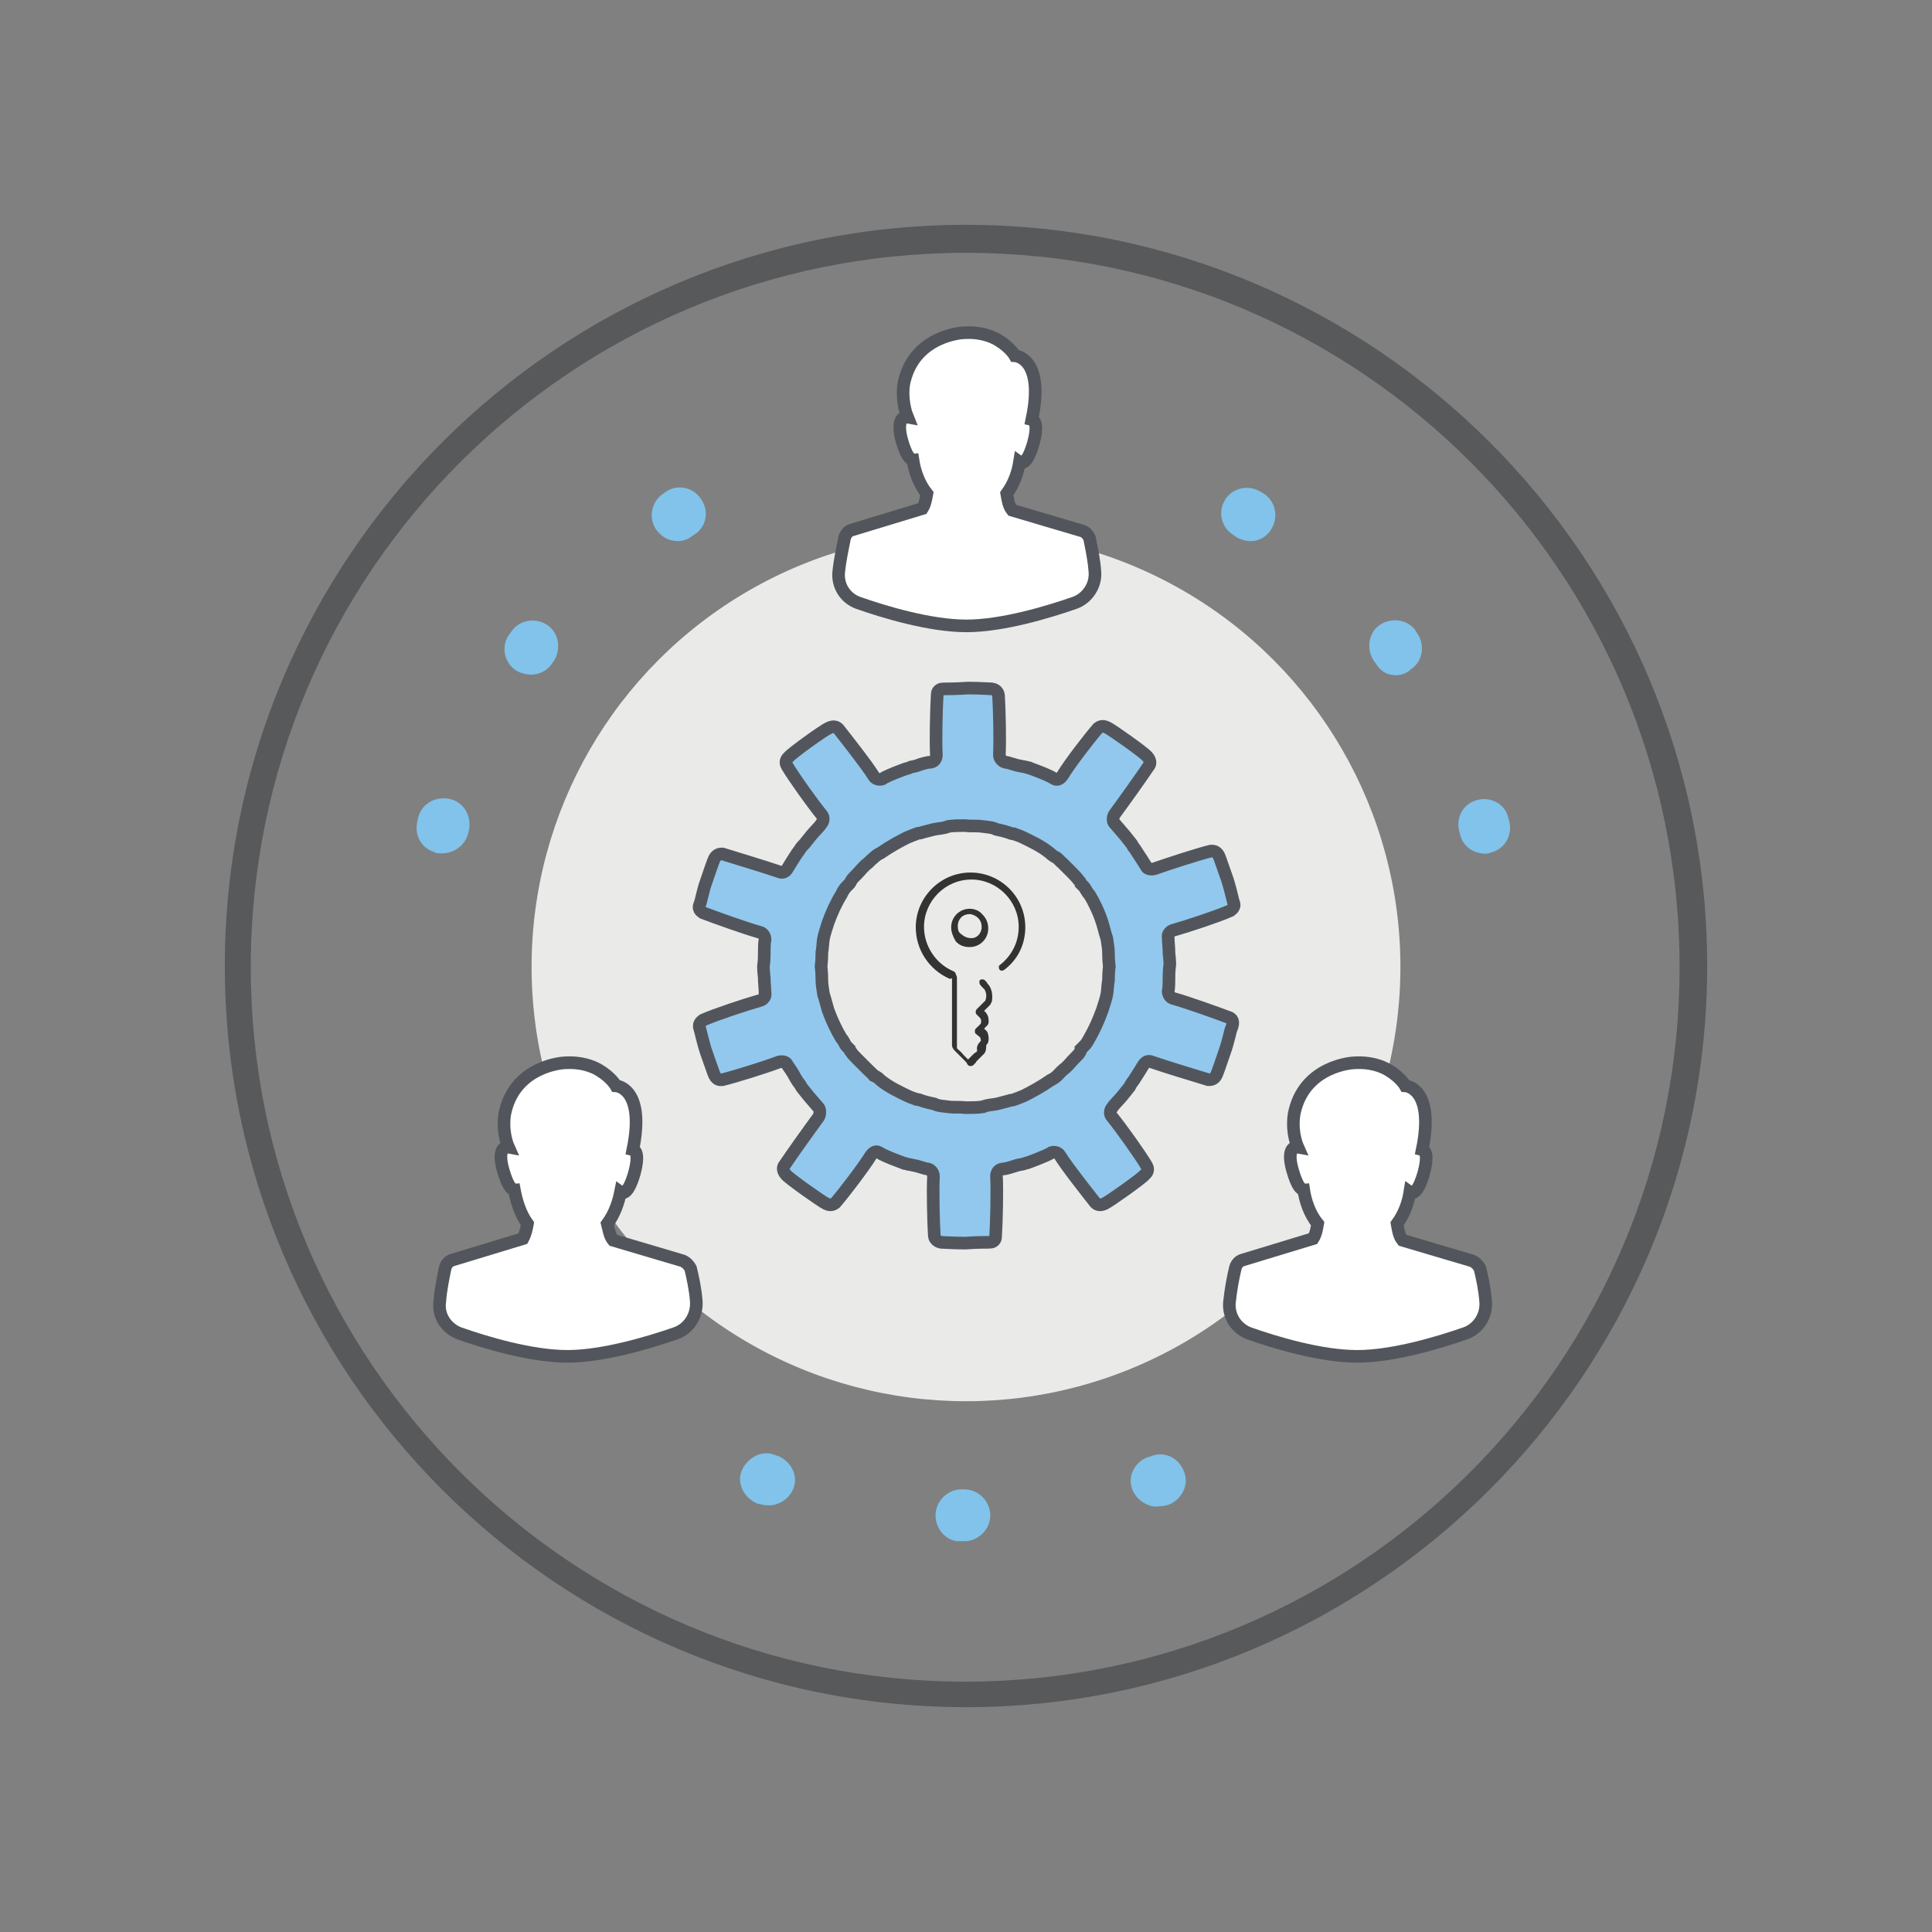 <?xml version="1.0" encoding="utf-8"?>
<!-- Generator: Adobe Illustrator 24.1.2, SVG Export Plug-In . SVG Version: 6.00 Build 0)  -->
<svg version="1.1" id="Layer_1" xmlns="http://www.w3.org/2000/svg" xmlns:xlink="http://www.w3.org/1999/xlink" x="0px" y="0px"
	 viewBox="0 0 469.2 469.2" style="enable-background:new 0 0 469.2 469.2;" xml:space="preserve">
<rect x="0" y="0" width="469.2" height="469.2" fill="#808080" stroke="none"/>
<style type="text/css">
	.st0{fill:#58595B;}
	.st1{fill:#EAEAE9;}
	.st2{fill:#333333;}
	.st3{fill:#FFFFFF;stroke:#52565C;stroke-width:3.065;stroke-miterlimit:10;}
	.st4{fill:#92C8ED;stroke:#52565C;stroke-width:3.065;stroke-miterlimit:10;}
	.st5{fill:#81C3EA;}
</style>
<g id="iset_05__x7C__automate-access-rights_account-management_1_">
	<g>
		<path class="st0" d="M234.6,414.6c-99.2,0-180-80.8-180-180s80.8-180,180-180s180,80.8,180,180S333.6,414.6,234.6,414.6z
			 M234.6,61.4c-95.8,0-173.7,77.6-173.7,173.5c0,95.6,77.8,173.5,173.5,173.5s173.5-77.8,173.5-173.5
			C407.9,139,330.2,61.4,234.6,61.4z"/>
	</g>
	<g>
		<circle class="st1" cx="234.6" cy="234.8" r="105.5"/>
	</g>
	<g>
		<g>
			<g>
				<path class="st2" d="M230.6,236.9L230.6,236.9c0.2-0.7,0.7-0.9,0.9-0.7c0.2,0.2,0.9,0.4,0.9,1.3l0,0v16.9c0,0.2,0,0.2,0,0.2
					c0.4,0.4,1.1,0.9,1.6,1.6l0.9,0.9c0.2,0.2,0.2,0.2,0.2,0.2l0.2-0.2l0.7-0.7c0.4-0.4,0.7-0.7,1.1-0.9c0.2-0.2,0.2-0.2,0.2-0.4
					c-0.2-0.9,0.2-1.6,0.9-2.3c0,0,0-0.7-0.2-0.9l-1.1-0.9c-0.2-0.2-0.2-0.9,0-1.1l0.4-0.4c0.2-0.2,0.4-0.4,0.9-0.9
					c0.2-0.9,0-1.1-0.2-1.4c-0.2-0.2-0.4-0.4-0.7-0.7l-0.2-0.2c-0.2-0.2-0.2-0.7,0-1.1c0.2-0.2,0.2-0.2,0.4-0.4l0.7-0.7
					c0.4-0.4,0.7-0.7,1.1-1.1c0.4-1.1,0.2-2-0.2-2.7c-0.2-0.2-0.4-0.4-0.7-0.7l-0.4-0.5c-0.2-0.4-0.2-0.9,0-1.1s0.9-0.2,1.1,0
					l0.4,0.4c0.2,0.2,0.4,0.7,0.7,0.9c0.7,1.1,0.9,2.3,0.7,3.8c0,0.2-0.2,0.4-0.4,0.9c-0.4,0.4-0.7,0.7-1.1,1.1l-0.4,0.4l0,0
					c1.1,0.9,1.1,2,1.1,2.7c0,0.4-0.2,0.7-0.4,0.9s-0.4,0.4-0.7,0.7l0.7,0.7c0.4,0.7,0.4,1.6,0.4,1.8c0,0.7-0.2,1.1-0.4,1.3
					s-0.2,0.2-0.2,0.7c0,0.7-0.2,1.4-0.7,1.8c-0.2,0.2-0.7,0.7-0.9,0.9l-0.7,0.7c-0.2,0.2-0.2,0.5-0.4,0.5c-0.2,0.2-0.4,0.7-1.1,0.7
					c-0.4,0-0.7-0.2-0.9-0.7c0-0.2-0.2-0.2-0.4-0.5l-0.9-0.9c-0.4-0.4-0.9-0.9-1.6-1.6c-0.4-0.4-0.7-0.9-0.7-1.3v-16.9
					C230.6,237.3,230.6,237.1,230.6,236.9z"/>
			</g>
		</g>
		<g>
			<path class="st2" d="M222.4,225.2c0-7.2,5.9-13.3,13.3-13.3c7.2,0,13.3,5.8,13.3,13.3c0,4.1-1.8,7.9-5.2,10.4
				c-0.4,0.2-0.9,0.2-1.1-0.2c-0.2-0.4-0.2-0.9,0.2-1.1c2.9-2.3,4.5-5.6,4.5-9.2c0-6.3-5.2-11.5-11.5-11.5s-11.5,5.2-11.5,11.5
				c0,4.7,2.9,9,7.2,10.8c0.4,0.2,0.7,0.7,0.4,1.1c-0.7,0.7-1.1,0.7-1.4,0.7C225.6,235.5,222.4,230.6,222.4,225.2z"/>
		</g>
		<g>
			<g>
				<path class="st2" d="M231,225.2C231,224.9,231,224.9,231,225.2c0-2.5,2-4.5,4.5-4.5c1.1,0,2.3,0.4,3.1,1.4
					c0.9,0.9,1.4,2,1.4,3.4l0,0c0,2.5-2,4.5-4.5,4.5c-1.4,0-2.5-0.4-3.4-1.4C231.4,227.4,231,226.3,231,225.2z M238.4,225.2
					c0-0.9-0.2-1.6-0.9-2.3c-0.4-0.4-1.3-0.9-2-0.9c-1.8,0-2.9,1.3-2.9,2.9l0,0c0,0.9,0.2,1.6,0.9,2c0.4,0.4,1.3,0.9,2,0.9
					C237.1,228.1,238.4,226.7,238.4,225.2L238.4,225.2z"/>
			</g>
		</g>
	</g>
	<g>
		<g>
			<g>
				<path class="st3" d="M165.8,306.2l-16.9-5c-0.9-1.1-1.1-2.9-1.4-4c1.8-2.5,2.7-5.2,3.2-7.7c0.7,0.5,2,0.2,3.4-4.7
					c1.1-4.1,0.4-5.4-0.4-5.6l0,0c3.1-15.1-4.1-15.5-4.1-15.5s-1.1-2-4.1-3.8c-1.8-1.1-4.7-2-8.1-1.8c-1.1,0-11.9,0.9-14.6,11.5
					c-0.7,2.5-0.5,6.3,0.7,9c-1.1-0.2-2.7,0.7-1.3,5.6c1.1,3.8,2,4.7,2.7,4.7c0.5,2.7,1.4,5.8,3.2,8.3c-0.2,1.1-0.5,2.5-1.1,3.6
					l-17.1,5.2c-0.9,0.2-1.6,1.1-1.8,2c-0.4,2-1.1,5.2-1.3,8.1c-0.5,3.4,1.6,6.5,4.7,7.7c6.5,2.3,17.6,5.6,26.3,5.6s20-3.4,26.3-5.6
					c3.2-1.1,5.2-4.3,5-7.7c-0.2-2.9-0.9-6.1-1.4-8.1C167.3,307.3,166.7,306.6,165.8,306.2z"/>
			</g>
		</g>
	</g>
	<g>
		<g>
			<g>
				<path class="st3" d="M357.5,306.2l-16.9-5c-0.9-1.1-1.1-2.9-1.3-4c1.8-2.5,2.7-5.2,3.1-7.7c0.7,0.5,2,0.2,3.4-4.7
					c1.1-4.1,0.4-5.4-0.4-5.6l0,0c3.1-15.1-4.1-15.5-4.1-15.5s-1.1-2-4.1-3.8c-1.8-1.1-4.7-2-8.1-1.8c-1.1,0-11.9,0.9-14.6,11.5
					c-0.7,2.5-0.5,6.3,0.7,9c-1.1-0.2-2.7,0.7-1.3,5.6c1.1,3.8,2,4.7,2.7,4.7c0.4,2.7,1.4,5.8,3.4,8.3c-0.2,1.1-0.4,2.5-1.1,3.6
					l-17.1,5.2c-0.9,0.2-1.6,1.1-1.8,2c-0.5,2-1.1,5.2-1.4,8.1c-0.4,3.4,1.6,6.5,4.7,7.7c6.5,2.3,17.5,5.6,26.3,5.6s20-3.4,26.3-5.6
					c3.1-1.1,5.2-4.3,4.9-7.7c-0.2-2.9-0.9-6.1-1.4-8.1C359,307.3,358.4,306.6,357.5,306.2z"/>
			</g>
		</g>
	</g>
	<g>
		<g>
			<g>
				<path class="st3" d="M262.7,128.9l-16.9-5c-0.9-1.1-1.1-2.9-1.3-4c1.8-2.5,2.7-5.2,3.1-7.7c0.7,0.5,2,0.2,3.4-4.7
					c1.1-4,0.4-5.4-0.4-5.6l0,0c3.2-15.1-4.1-15.5-4.1-15.5s-1.1-2-4.1-3.8c-1.8-1.1-4.7-2-8.1-1.8c-1.1,0-11.9,0.9-14.6,11.5
					c-0.7,2.5-0.4,6.3,0.7,9c-1.1-0.2-2.7,0.7-1.4,5.6c1.1,3.8,2,4.7,2.7,4.7c0.4,2.7,1.4,5.8,3.4,8.3c-0.2,1.1-0.4,2.5-1.1,3.6
					l-17.1,5.2c-0.9,0.2-1.6,1.1-1.8,2c-0.4,2-1.1,5.2-1.4,8.1c-0.4,3.4,1.6,6.5,4.7,7.6c6.5,2.3,17.6,5.6,26.3,5.6
					c8.8,0,20-3.4,26.3-5.6c3.1-1.1,5.2-4.3,4.9-7.6c-0.2-2.9-0.9-6.1-1.3-8.1C264.3,130,263.6,129.1,262.7,128.9z"/>
			</g>
		</g>
	</g>
	<g>
		<g>
			<g>
				<path class="st4" d="M298.7,247.2c-2.9-1.1-10.4-3.8-13.7-4.7c-0.9-0.2-1.3-1.1-1.3-1.8c0.2-0.7,0.2-2.5,0.2-3.8
					s0.2-2.7,0.2-2.7s0-1.1-0.2-2.7c0-1.3-0.2-2.9-0.2-3.8c-0.2-0.7,0.4-1.6,1.3-1.8c3.2-0.9,10.8-3.4,13.7-4.7
					c0.2-0.2,1.4-0.7,0.9-2c-0.2-0.4-0.7-3.1-1.6-5.8c-0.9-2.5-1.8-5.2-2-5.6c-0.7-1.3-1.6-1.1-2-1.1c-2.9,0.7-10.6,3.2-13.7,4.3
					c-0.9,0.2-1.8,0-2-0.7c-0.4-0.7-1.3-2-2-3.1c-0.4-0.7-0.7-1.1-1.1-1.6c-0.2-0.4-0.4-0.7-0.4-0.7s-0.7-0.9-1.6-2s-2-2.3-2.5-2.9
					c-0.5-0.4-0.5-1.6,0-2.3c2-2.7,6.5-9,8.3-11.7c0.2-0.2,0.7-1.1-0.4-2.3c-0.7-0.9-8.6-6.5-9.7-7c-1.4-0.7-2,0-2.3,0.2
					c-2,2.3-6.8,8.5-8.6,11.5c-0.7,0.9-1.3,1.1-2,0.7c-1.3-0.9-5.8-2.5-5.8-2.5s-0.2-0.2-0.7-0.2c-0.4-0.2-1.1-0.2-1.8-0.4
					c-1.3-0.2-2.9-0.9-3.6-0.9c-0.7-0.2-1.4-0.9-1.4-1.8c0.2-3.4,0-11.3-0.2-14.4c0-0.2-0.2-1.4-1.6-1.6c-0.4,0-3.1-0.2-5.8-0.2
					c-2.7,0.2-5.4,0.2-5.9,0.2c-1.6,0-1.6,1.1-1.6,1.6c-0.2,3.2-0.4,11-0.2,14.4c0,0.9-0.4,1.6-1.3,1.8c-0.9,0-2.3,0.4-3.6,0.9
					c-0.7,0.2-1.3,0.2-1.8,0.5c-0.4,0.2-0.7,0.2-0.7,0.2s-4.5,1.6-5.8,2.5c-0.7,0.2-1.6,0-2-0.7c-1.8-2.9-6.8-9.2-8.6-11.5
					c-0.2-0.2-0.9-0.9-2.3-0.2c-1.1,0.4-9,6.1-9.7,7c-1.1,0.9-0.7,1.8-0.4,2.3c1.6,2.7,6.1,9,8.3,11.7c0.7,0.7,0.4,1.8,0,2.2
					c-0.4,0.7-1.6,1.8-2.5,2.9s-1.6,2-1.6,2s-0.9,0.9-1.1,1.3c-0.2,0.4-0.7,0.9-1.1,1.6c-0.7,1.1-1.6,2.5-2,3.2
					c-0.4,0.7-1.1,1.1-2,0.7c-3.2-1.1-10.8-3.4-13.7-4.3c-0.2,0-1.3-0.2-2,1.1c-0.2,0.4-1.1,2.9-2,5.6c-0.9,2.5-1.3,5.2-1.6,5.6
					c-0.5,1.4,0.7,1.8,0.9,2c2.9,1.1,10.4,3.8,13.7,4.7c0.9,0.2,1.3,1.1,1.3,1.8c-0.2,0.7-0.2,2.5-0.2,3.8c0,1.4-0.2,2.7-0.2,2.7
					s0,1.1,0.2,2.7c0,1.3,0.2,2.9,0.2,3.8c0.2,0.7-0.4,1.6-1.3,1.8c-3.2,0.9-10.8,3.4-13.7,4.7c-0.2,0.2-1.3,0.7-0.9,2
					c0.2,0.4,0.7,3.1,1.6,5.8c0.9,2.5,1.8,5.2,2,5.6c0.7,1.4,1.6,1.1,2,1.1c2.9-0.7,10.6-3.1,13.7-4.3c0.9-0.2,1.8,0,2,0.7
					c0.5,0.7,1.4,2,2,3.2c0.4,0.7,0.7,1.1,1.1,1.6c0.2,0.4,0.4,0.7,0.4,0.7s0.7,0.9,1.6,2c0.9,1.1,2,2.3,2.5,2.9
					c0.4,0.4,0.4,1.6,0,2.3c-2,2.7-6.5,9-8.3,11.7c-0.2,0.2-0.7,1.1,0.4,2.3c0.7,0.9,8.6,6.5,9.7,7c1.3,0.7,2,0,2.3-0.2
					c2-2.3,6.8-8.6,8.6-11.5c0.7-0.9,1.3-1.1,2-0.7c1.3,0.9,5.8,2.5,5.8,2.5s0.2,0.2,0.7,0.2c0.4,0.2,1.1,0.2,1.8,0.4
					c1.3,0.2,2.9,0.9,3.6,0.9c0.7,0.2,1.3,0.9,1.3,1.8c-0.2,3.4,0,11.3,0.2,14.4c0,0.2,0.2,1.3,1.6,1.6c0.4,0,3.2,0.2,5.9,0.2
					c2.7-0.2,5.4-0.2,5.8-0.2c1.6,0,1.6-1.1,1.6-1.6c0.2-3.2,0.4-11,0.2-14.4c0-0.9,0.4-1.6,1.4-1.8c0.9,0,2.3-0.5,3.6-0.9
					c0.7-0.2,1.3-0.2,1.8-0.4c0.4-0.2,0.7-0.2,0.7-0.2s4.5-1.6,5.9-2.5c0.7-0.2,1.6,0,2,0.7c1.8,2.9,6.8,9.2,8.6,11.5
					c0.2,0.2,0.9,0.9,2.3,0.2c1.1-0.5,9-6.1,9.7-7c1.1-0.9,0.7-1.8,0.4-2.3c-1.6-2.7-6.1-9-8.3-11.7c-0.7-0.7-0.5-1.8,0-2.3
					c0.4-0.7,1.6-1.8,2.5-2.9c0.9-1.1,1.6-2,1.6-2s0.2-0.2,0.4-0.7c0.2-0.4,0.7-0.9,1.1-1.6c0.7-1.1,1.6-2.5,2-3.2
					c0.5-0.7,1.1-1.1,2-0.7c3.1,1.1,10.8,3.4,13.7,4.3c0.2,0,1.4,0.2,2-1.1c0.2-0.4,1.1-2.9,2-5.6c0.9-2.5,1.4-5.2,1.6-5.6
					C299.9,247.9,299,247.4,298.7,247.2z M262.3,255.5c-0.2,0.4-0.9,1.1-1.6,1.8c-0.7,0.7-1.3,1.6-2.5,2.5c-0.5,0.4-0.9,0.9-1.4,1.4
					c-0.4,0.4-1.1,0.9-1.6,1.1c-2.3,1.6-4.7,2.9-6.5,3.8c-0.9,0.4-1.8,0.7-2.3,0.9c-0.4,0.2-0.9,0.2-0.9,0.2s-1.4,0.4-3.4,0.9
					c-0.9,0.2-2.3,0.2-3.4,0.7c-1.4,0.2-2.7,0.2-4.3,0.2c-1.3-0.2-2.7,0-4.1-0.2s-2.5-0.2-3.4-0.7c-2-0.4-3.4-0.9-3.4-0.9
					s-0.2-0.2-0.9-0.2c-0.4-0.2-1.3-0.4-2.3-0.9c-1.8-0.9-4.3-2-6.5-3.8c-0.4-0.5-1.1-0.9-1.6-1.1c-0.4-0.5-0.9-0.9-1.4-1.4
					c-0.9-0.9-1.8-1.8-2.5-2.5c-0.7-0.7-1.3-1.3-1.6-1.8c-0.4-0.4-0.4-0.7-0.4-0.7s-0.2-0.2-0.7-0.7c-0.4-0.4-0.7-1.4-1.3-2
					c-1.1-1.8-2.3-4.3-3.2-6.8c-0.4-1.3-0.7-2.7-1.1-3.8c-0.2-1.3-0.4-2.5-0.4-3.4c0-2-0.2-3.4-0.2-3.4s0.2-1.3,0.2-3.4
					c0.2-0.9,0.2-2.3,0.4-3.4c0.2-1.1,0.7-2.5,1.1-3.8c0.9-2.5,2-4.9,3.2-6.8c0.4-0.9,0.9-1.6,1.3-2c0.4-0.4,0.7-0.7,0.7-0.7
					s0.2-0.2,0.4-0.7c0.2-0.4,0.9-1.1,1.6-1.8c0.7-0.7,1.3-1.6,2.5-2.5c0.4-0.4,0.9-0.9,1.4-1.3c0.4-0.4,1.1-0.9,1.6-1.1
					c2.3-1.6,4.7-2.9,6.5-3.8c0.9-0.4,1.8-0.7,2.3-0.9c0.4-0.2,0.9-0.2,0.9-0.2s1.3-0.4,3.4-0.9c0.9-0.2,2.3-0.2,3.4-0.7
					c1.3-0.2,2.7-0.2,4.1-0.2c1.3,0.2,2.7,0,4.1,0.2s2.5,0.2,3.4,0.7c2,0.4,3.4,0.9,3.4,0.9s0.2,0.2,0.9,0.2
					c0.4,0.2,1.3,0.4,2.3,0.9c1.8,0.9,4.3,2,6.5,3.8c0.4,0.4,1.1,0.9,1.6,1.1c0.5,0.4,0.9,0.9,1.4,1.3c0.9,0.9,1.8,1.8,2.5,2.5
					c0.7,0.7,1.3,1.4,1.6,1.8c0.4,0.4,0.4,0.7,0.4,0.7s0.2,0.2,0.7,0.7c0.4,0.4,0.7,1.3,1.4,2c1.1,1.8,2.3,4.3,3.1,6.8
					c0.4,1.3,0.7,2.7,1.1,3.8c0.2,1.4,0.4,2.5,0.4,3.4c0,2,0.2,3.4,0.2,3.4s-0.2,1.4-0.2,3.4c-0.2,0.9-0.2,2.3-0.4,3.4
					s-0.7,2.5-1.1,3.8c-0.9,2.5-2,4.9-3.1,6.8c-0.5,0.9-0.9,1.6-1.4,2c-0.4,0.4-0.7,0.7-0.7,0.7S262.5,255.1,262.3,255.5z"/>
			</g>
		</g>
	</g>
	<g>
		<g>
			<path class="st5" d="M232.4,374.3c-2.9-0.4-5.2-3.1-5.2-6.3c0-3.4,2.9-6.3,6.3-6.3h0.7c3.4,0,6.3,2.9,6.3,6.3s-2.9,6.3-6.3,6.3
				h-0.9C233,374.3,232.6,374.3,232.4,374.3z M185.6,365.5c-0.4,0-0.7-0.2-1.1-0.2l-0.7-0.2c-3.2-1.4-5-5-3.6-8.1s5-5,8.1-3.6
				l0.7,0.2c3.2,1.4,5,4.9,3.6,8.1C191.4,364.4,188.5,366,185.6,365.5z M279.8,365.8c-2-0.5-3.8-1.8-4.7-3.8
				c-1.4-3.1,0.2-6.8,3.6-8.1l0.7-0.2c3.2-1.4,6.8,0.2,8.1,3.6c1.4,3.1-0.4,6.8-3.6,8.1l-0.7,0.2C282.1,365.8,281,366,279.8,365.8z
				 M106.4,207.2c-0.2,0-0.5,0-0.7-0.2c-3.4-0.9-5.2-4.3-4.3-7.7l0.2-0.9c0.9-3.4,4.5-5.2,7.9-4.3c3.4,0.9,5.2,4.5,4.3,7.9l-0.2,0.7
				C112.7,205.8,109.5,207.6,106.4,207.2z M359.5,207.2c-2.3-0.4-4.3-2-4.9-4.5l-0.2-0.7c-0.9-3.4,0.9-6.8,4.3-7.7
				c3.4-0.9,6.8,0.9,7.6,4.3l0.2,0.7c0.9,3.4-0.9,6.8-4.3,7.7C361.3,207.4,360.4,207.4,359.5,207.2z M127.7,163.7
				c-0.9-0.2-1.8-0.4-2.7-1.1c-2.7-2-3.4-6.1-1.1-8.8l0.5-0.7c2-2.7,6.1-3.2,8.8-1.1c2.7,2,3.1,6.1,1.1,8.8l-0.5,0.7
				C132.4,163.3,130,164.2,127.7,163.7z M338.1,163.9c-1.6-0.2-2.9-1.1-3.8-2.5l-0.5-0.7c-2-2.7-1.6-6.8,1.1-8.8
				c2.7-2,6.8-1.6,8.8,1.1l0.4,0.7c2,2.7,1.6,6.8-1.4,8.8C341.5,163.7,339.7,164.2,338.1,163.9z M163.5,131.3
				c-1.6-0.2-3.2-1.3-4.3-2.9c-1.8-2.9-0.9-6.8,2-8.6l0.7-0.5c2.9-1.8,6.8-0.9,8.6,2.3c1.8,2.9,0.9,6.8-2.3,8.5l-0.7,0.5
				C166.4,131.3,164.9,131.6,163.5,131.3z M302.5,131.3c-0.7-0.2-1.6-0.4-2.3-0.9l-0.7-0.5c-2.9-1.8-3.8-5.6-2-8.5
				c1.8-2.9,5.6-3.8,8.6-2l0.7,0.4c2.9,1.8,3.8,5.6,2,8.6C307.5,130.7,305,131.8,302.5,131.3z"/>
		</g>
	</g>
</g>
</svg>
